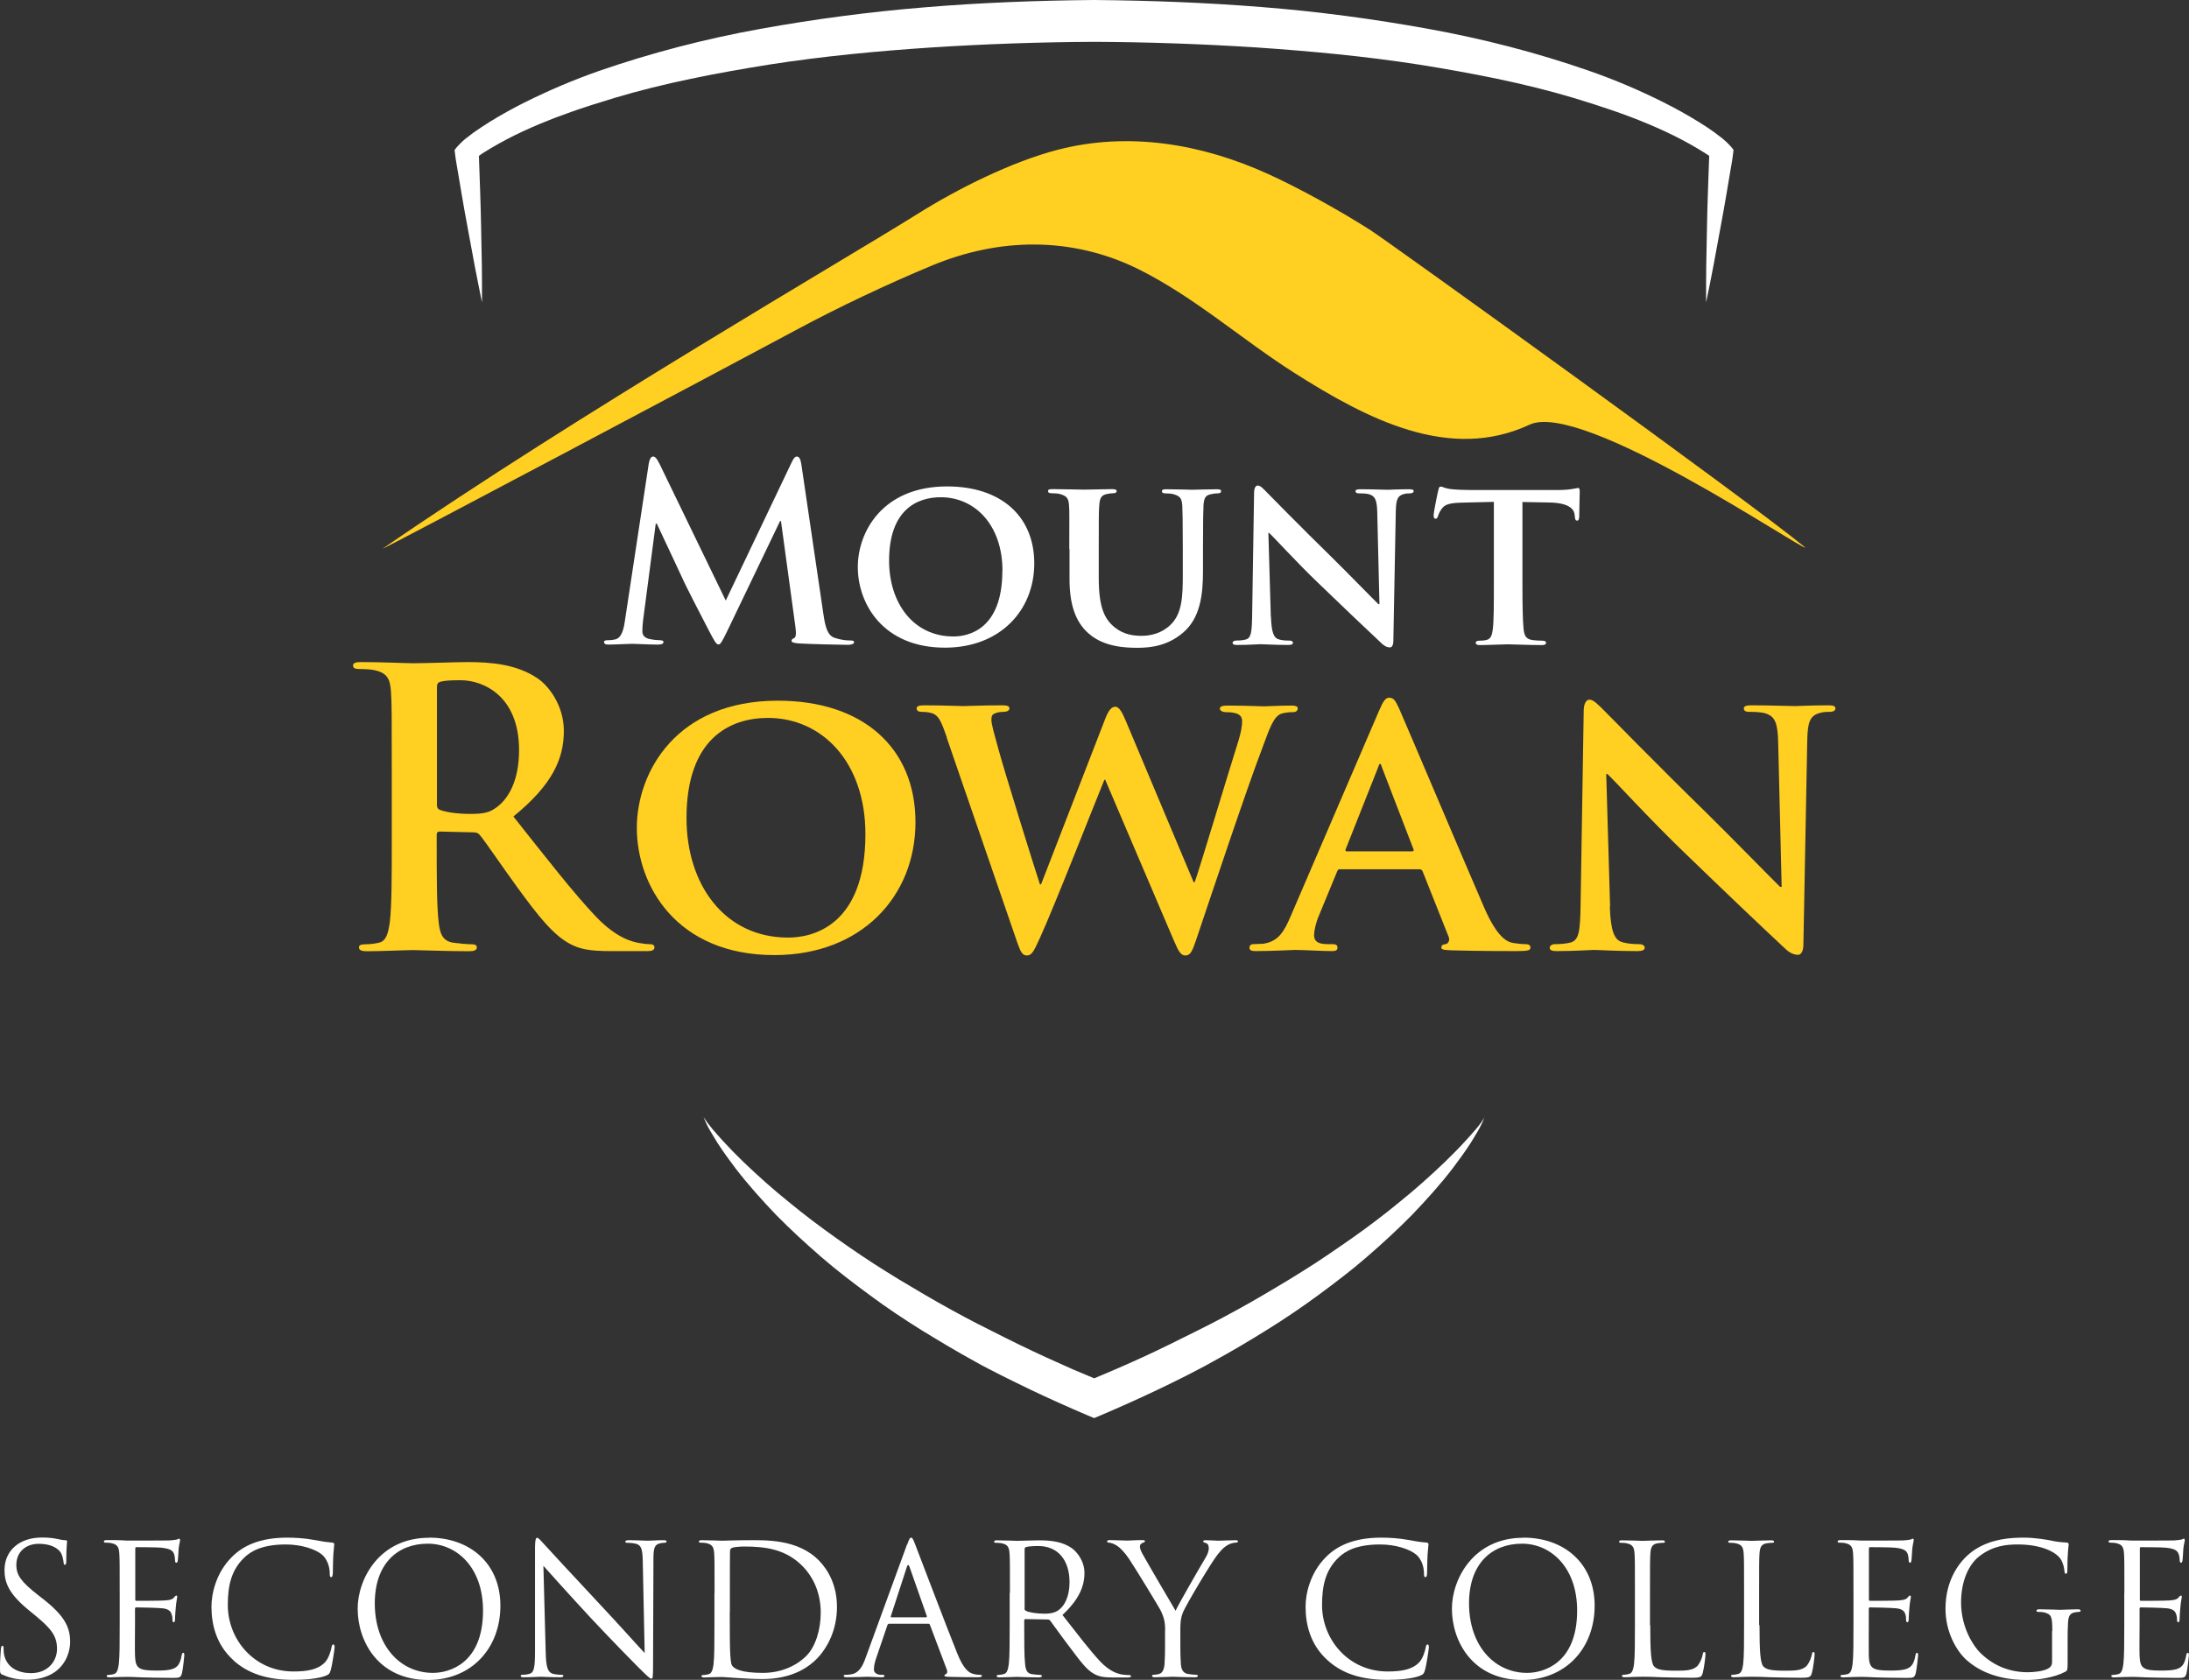 <?xml version="1.0" encoding="UTF-8"?>
<svg xmlns="http://www.w3.org/2000/svg" xmlns:xlink="http://www.w3.org/1999/xlink" id="Layer_1" data-name="Layer 1" viewBox="0 0 170.08 130.54">
  <rect x="0" y="0" width="170.08" height="130.54" fill="#333333" stroke="none"/>
  <defs>
    <style>
      .cls-1 {
        fill: none;
      }

      .cls-2 {
        fill: #ffcf21;
      }

      .cls-3 {
        fill: #fff;
      }

      .cls-4 {
        clip-path: url(#clippath);
      }
    </style>
    <clipPath id="clippath">
      <rect class="cls-1" width="170.08" height="130.54"></rect>
    </clipPath>
  </defs>
  <g class="cls-4">
    <path class="cls-3" d="M.21,130.16c-.2-.1-.21-.15-.21-.54,0-.7.06-1.27.07-1.49.02-.15.04-.23.11-.23.08,0,.1.04.1.16,0,.13,0,.33.04.52.21,1.04,1.14,1.44,2.09,1.44,1.35,0,2.02-.97,2.02-1.88,0-.97-.41-1.54-1.62-2.54l-.63-.52c-1.49-1.23-1.83-2.1-1.83-3.06,0-1.51,1.13-2.54,2.92-2.54.55,0,.96.06,1.31.14.27.06.38.07.49.07s.14.03.14.1-.06.53-.06,1.49c0,.23-.03.32-.1.32-.09,0-.1-.07-.11-.18-.01-.17-.1-.55-.18-.7-.08-.15-.47-.75-1.76-.75-.97,0-1.73.61-1.73,1.64,0,.8.37,1.31,1.72,2.37l.4.31c1.66,1.31,2.06,2.19,2.06,3.31,0,.58-.22,1.65-1.2,2.34-.61.42-1.37.59-2.13.59-.66,0-1.31-.1-1.89-.38"></path>
    <path class="cls-3" d="M9.3,123.77c0-2.2,0-2.59-.03-3.05-.03-.48-.14-.7-.61-.8-.11-.03-.35-.04-.48-.04-.06,0-.11-.03-.11-.09,0-.08.07-.11.23-.11.32,0,.7,0,1.01.01l.58.03c.1,0,2.9,0,3.23-.01.27-.02.49-.04.61-.07.07-.01.13-.07.2-.07.04,0,.06.06.06.13,0,.1-.07.27-.11.66-.01.14-.04.76-.07.93-.01.07-.04.15-.1.15-.09,0-.11-.07-.11-.18,0-.1-.02-.34-.08-.51-.1-.23-.24-.4-1-.48-.24-.03-1.78-.04-1.93-.04-.06,0-.08.04-.08.14v3.89c0,.1.01.14.08.14.18,0,1.92,0,2.24-.03.34-.03.54-.06.66-.2.1-.11.16-.18.21-.18.04,0,.07.03.07.11s-.07.32-.11.79c-.03.28-.06.8-.06.9,0,.11,0,.27-.1.27-.07,0-.1-.06-.1-.13,0-.14,0-.28-.06-.46-.06-.2-.18-.44-.73-.49-.38-.04-1.78-.07-2.02-.07-.07,0-.1.04-.1.1v1.24c0,.48-.02,2.11,0,2.41.04.97.25,1.16,1.63,1.16.37,0,.99,0,1.35-.15.37-.15.54-.44.64-1.02.03-.15.06-.21.13-.21.08,0,.08.11.08.21,0,.11-.11,1.07-.18,1.37-.1.37-.21.37-.76.37-1.06,0-1.83-.03-2.38-.04-.55-.03-.89-.04-1.1-.04-.03,0-.27,0-.56.01-.28,0-.61.03-.82.03-.16,0-.23-.03-.23-.11,0-.04.03-.08.11-.08.13,0,.3-.03.42-.06.28-.06.35-.37.41-.78.07-.59.07-1.71.07-3.06v-2.48Z"></path>
    <path class="cls-3" d="M18.14,129.02c-1.37-1.23-1.71-2.83-1.71-4.17,0-.94.32-2.59,1.58-3.85.84-.85,2.13-1.51,4.3-1.51.57,0,1.35.04,2.04.17.54.1.99.18,1.44.21.15.01.18.07.18.15,0,.11-.04.28-.07.79-.03.46-.03,1.24-.04,1.45-.02.21-.04.3-.13.3-.1,0-.11-.1-.11-.3,0-.55-.23-1.13-.59-1.44-.49-.42-1.58-.8-2.82-.8-1.87,0-2.75.55-3.24,1.03-1.03.99-1.27,2.24-1.27,3.68,0,2.69,2.07,5.16,5.09,5.16,1.06,0,1.89-.13,2.45-.7.3-.31.48-.93.52-1.19.03-.15.06-.21.14-.21.07,0,.1.1.1.21,0,.1-.17,1.33-.31,1.81-.09.27-.11.29-.37.41-.57.23-1.64.32-2.54.32-2.11,0-3.54-.52-4.65-1.52"></path>
    <path class="cls-3" d="M33.34,119.49c3.17,0,5.54,2,5.54,5.29s-2.23,5.77-5.62,5.77c-3.86,0-5.47-3-5.47-5.54,0-2.28,1.66-5.51,5.55-5.51M33.64,130c1.27,0,3.89-.73,3.89-4.84,0-3.38-2.06-5.2-4.29-5.2-2.35,0-4.12,1.55-4.12,4.64,0,3.28,1.97,5.4,4.51,5.4"></path>
    <path class="cls-3" d="M42.4,128.43c.03,1.16.17,1.52.55,1.64.27.07.58.08.71.08.07,0,.11.03.11.08,0,.09-.09.11-.25.11-.8,0-1.37-.04-1.49-.04s-.72.04-1.35.04c-.14,0-.22-.01-.22-.11,0-.06.04-.08.11-.08.11,0,.36-.01.58-.08.35-.1.42-.51.42-1.79v-8.08c.01-.55.06-.7.17-.7s.35.31.49.45c.21.24,2.31,2.51,4.48,4.83,1.4,1.49,2.93,3.21,3.38,3.68l-.15-7.16c-.02-.92-.11-1.23-.55-1.34-.25-.06-.58-.07-.69-.07-.1,0-.11-.04-.11-.1,0-.08.11-.1.28-.1.63,0,1.31.04,1.47.04s.62-.04,1.2-.04c.16,0,.25.01.25.1,0,.06-.06.1-.16.1-.07,0-.17,0-.34.04-.46.1-.52.41-.52,1.26l-.03,8.26c0,.93-.03,1-.13,1-.11,0-.28-.16-1.03-.9-.15-.14-2.18-2.21-3.68-3.82-1.63-1.76-3.23-3.54-3.68-4.05l.18,6.75Z"></path>
    <path class="cls-3" d="M55.52,123.77c0-2.2,0-2.6-.03-3.05-.03-.48-.14-.7-.6-.8-.11-.03-.35-.04-.48-.04-.06,0-.11-.03-.11-.08,0-.08.07-.11.22-.11.63,0,1.52.04,1.59.04.17,0,1.06-.04,1.9-.04,1.4,0,3.98-.13,5.65,1.61.7.73,1.37,1.9,1.37,3.58,0,1.78-.73,3.14-1.52,3.98-.61.63-1.88,1.62-4.27,1.62-.6,0-1.35-.04-1.96-.08-.62-.04-1.1-.08-1.17-.08-.03,0-.27,0-.56.01-.28,0-.61.03-.82.03-.15,0-.23-.03-.23-.11,0-.04.03-.08.11-.08.13,0,.3-.03.42-.06.28-.06.35-.37.41-.77.07-.59.07-1.71.07-3.06v-2.48ZM56.7,125.3c0,1.49.01,2.79.03,3.06.02.35.04.92.15,1.07.18.27.73.57,2.4.57,1.31,0,2.52-.48,3.36-1.31.73-.72,1.13-2.07,1.13-3.37,0-1.79-.78-2.95-1.35-3.55-1.33-1.39-2.93-1.59-4.61-1.59-.28,0-.8.04-.92.1-.13.06-.17.13-.17.28-.01.48-.01,1.92-.01,3v1.75Z"></path>
    <path class="cls-3" d="M70.48,120.04c.17-.46.22-.55.31-.55s.14.07.31.51c.21.54,2.42,6.36,3.28,8.5.51,1.26.92,1.48,1.21,1.57.21.07.42.08.56.08.08,0,.14.02.14.08,0,.09-.13.11-.28.11-.21,0-1.24,0-2.21-.03-.27-.01-.42-.01-.42-.1,0-.06.04-.09.1-.1.08-.03.17-.16.08-.38l-1.31-3.47c-.03-.06-.06-.08-.13-.08h-3.03c-.07,0-.11.04-.14.11l-.85,2.5c-.13.35-.2.69-.2.95,0,.28.3.41.54.41h.14c.1,0,.14.03.14.08,0,.09-.09.11-.21.11-.34,0-.94-.04-1.1-.04s-.93.04-1.59.04c-.18,0-.27-.03-.27-.11,0-.05.06-.08.13-.08.1,0,.3-.01.41-.03.65-.09.93-.62,1.18-1.33l3.2-8.76ZM71.95,125.68c.07,0,.07-.04.06-.1l-1.34-3.81c-.07-.21-.14-.21-.21,0l-1.24,3.81c-.03.07,0,.1.04.1h2.69Z"></path>
    <path class="cls-3" d="M78.47,123.77c0-2.2,0-2.59-.03-3.04-.03-.48-.14-.71-.61-.8-.11-.03-.35-.04-.48-.04-.06,0-.11-.03-.11-.08,0-.08.07-.11.22-.11.63,0,1.52.04,1.59.04.15,0,1.22-.04,1.66-.04.89,0,1.83.08,2.58.62.35.25.97.95.97,1.92,0,1.04-.44,2.08-1.71,3.26,1.16,1.48,2.11,2.73,2.93,3.61.76.8,1.37.96,1.72,1.02.27.04.46.04.55.04.07,0,.13.04.13.08,0,.08-.08.11-.34.11h-1c-.79,0-1.14-.07-1.51-.27-.61-.32-1.1-1.01-1.9-2.07-.59-.77-1.26-1.72-1.54-2.09-.06-.06-.1-.08-.18-.08l-1.73-.03c-.07,0-.1.04-.1.11v.34c0,1.35,0,2.47.07,3.06.04.41.13.72.55.77.2.03.51.06.64.06.08,0,.11.04.11.08,0,.07-.07.11-.23.11-.77,0-1.66-.04-1.73-.04-.02,0-.9.04-1.33.04-.15,0-.22-.03-.22-.11,0-.04.03-.08.11-.08.13,0,.3-.03.42-.06.28-.06.35-.37.41-.77.07-.59.07-1.71.07-3.06v-2.48ZM79.6,125c0,.07.03.13.1.17.21.13.86.23,1.48.23.34,0,.73-.04,1.06-.27.49-.34.86-1.1.86-2.17,0-1.76-.93-2.82-2.44-2.82-.42,0-.8.04-.94.08-.07.03-.11.08-.11.17v4.61Z"></path>
    <path class="cls-3" d="M90.53,126.69c0-.76-.14-1.07-.32-1.48-.1-.23-1.99-3.33-2.48-4.06-.35-.52-.7-.88-.96-1.04-.21-.14-.48-.23-.61-.23-.07,0-.14-.03-.14-.1,0-.06.06-.1.18-.1.27,0,1.33.04,1.4.04.1,0,.63-.04,1.18-.04.16,0,.18.04.18.1s-.08.07-.21.13c-.11.06-.18.14-.18.26,0,.17.07.34.18.55.22.41,2.34,4.05,2.59,4.45.27-.59,2.06-3.68,2.34-4.14.18-.3.24-.54.24-.72,0-.2-.06-.35-.23-.4-.13-.04-.21-.07-.21-.14,0-.06.09-.08.23-.08.37,0,.82.04.93.04.09,0,1.1-.04,1.37-.04.1,0,.18.03.18.08,0,.07-.07.11-.18.11-.15,0-.42.06-.65.2-.28.17-.44.34-.75.72-.46.56-2.44,3.88-2.69,4.48-.21.51-.21.94-.21,1.41v1.21c0,.23,0,.82.04,1.41.03.41.16.72.58.78.2.03.51.06.63.06.08,0,.11.04.11.08,0,.07-.07.11-.22.11-.78,0-1.67-.04-1.73-.04s-.96.04-1.38.04c-.16,0-.23-.03-.23-.11,0-.04.03-.08.11-.08.13,0,.29-.03.42-.06.28-.06.41-.37.44-.78.04-.59.04-1.18.04-1.41v-1.21Z"></path>
    <path class="cls-3" d="M103.15,129.02c-1.37-1.23-1.71-2.83-1.71-4.17,0-.94.32-2.59,1.58-3.85.84-.85,2.13-1.51,4.3-1.51.57,0,1.35.04,2.05.17.54.1.99.18,1.44.21.16.01.18.07.18.15,0,.11-.04.28-.07.79-.03.46-.03,1.24-.04,1.45-.01.21-.04.3-.13.3-.1,0-.11-.1-.11-.3,0-.55-.23-1.13-.59-1.44-.49-.42-1.58-.8-2.82-.8-1.88,0-2.75.55-3.24,1.03-1.03.99-1.27,2.24-1.27,3.68,0,2.69,2.07,5.16,5.09,5.16,1.06,0,1.89-.13,2.45-.7.3-.31.48-.93.52-1.19.03-.15.06-.21.14-.21.07,0,.1.1.1.21,0,.1-.17,1.33-.31,1.81-.09.27-.11.29-.37.41-.56.23-1.64.32-2.54.32-2.11,0-3.54-.52-4.65-1.52"></path>
    <path class="cls-3" d="M118.36,119.49c3.17,0,5.54,2,5.54,5.29s-2.23,5.77-5.62,5.77c-3.86,0-5.47-3-5.47-5.54,0-2.28,1.66-5.51,5.55-5.51M118.65,130c1.27,0,3.89-.73,3.89-4.84,0-3.38-2.06-5.2-4.28-5.2-2.36,0-4.12,1.55-4.12,4.64,0,3.28,1.97,5.4,4.51,5.4"></path>
    <path class="cls-3" d="M128.22,126.28c0,2.07.06,2.98.31,3.23.23.23.59.32,1.69.32.75,0,1.37-.01,1.71-.42.18-.23.32-.58.37-.85.01-.11.04-.18.13-.18.07,0,.08.06.08.21s-.1,1-.21,1.41c-.1.32-.14.38-.89.38-1.01,0-1.75-.03-2.34-.04-.59-.03-1.03-.04-1.44-.04-.06,0-.3.01-.58.01-.28.01-.59.03-.8.03-.16,0-.23-.03-.23-.11,0-.04.03-.08.11-.08.13,0,.29-.03.42-.06.28-.06.35-.37.41-.77.07-.59.07-1.71.07-3.06v-2.48c0-2.2,0-2.6-.03-3.05-.03-.48-.14-.7-.61-.8-.11-.03-.35-.04-.48-.04-.06,0-.11-.03-.11-.08,0-.08.07-.11.22-.11.64,0,1.52.04,1.59.04s1.1-.04,1.52-.04c.16,0,.23.03.23.11,0,.06-.06.08-.11.08-.1,0-.3.01-.47.04-.41.07-.52.31-.55.8-.03.45-.03.85-.03,3.05v2.51Z"></path>
    <path class="cls-3" d="M136.71,126.28c0,2.07.06,2.98.31,3.23.22.23.59.32,1.69.32.75,0,1.37-.01,1.7-.42.18-.23.32-.58.37-.85.01-.11.04-.18.13-.18.07,0,.08.06.08.21s-.1,1-.21,1.41c-.1.32-.14.38-.89.38-1.01,0-1.75-.03-2.34-.04-.59-.03-1.03-.04-1.44-.04-.06,0-.3.01-.58.01-.28.01-.59.03-.8.03-.15,0-.23-.03-.23-.11,0-.04.03-.08.11-.08.13,0,.29-.03.42-.06.28-.06.35-.37.41-.77.07-.59.07-1.71.07-3.06v-2.48c0-2.2,0-2.6-.03-3.05-.03-.48-.14-.7-.61-.8-.11-.03-.35-.04-.48-.04-.06,0-.11-.03-.11-.08,0-.08.07-.11.22-.11.64,0,1.52.04,1.59.04s1.1-.04,1.52-.04c.16,0,.23.03.23.11,0,.06-.06.08-.11.08-.1,0-.3.01-.47.04-.41.07-.52.31-.55.8-.03.45-.03.85-.03,3.05v2.51Z"></path>
    <path class="cls-3" d="M144.01,123.77c0-2.2,0-2.59-.03-3.05-.03-.48-.14-.7-.61-.8-.11-.03-.35-.04-.48-.04-.06,0-.11-.03-.11-.09,0-.08.07-.11.23-.11.32,0,.7,0,1.01.01l.58.03c.1,0,2.91,0,3.23-.01.27-.02.49-.04.61-.07.07-.01.13-.07.2-.07.04,0,.05.06.05.13,0,.1-.07.27-.11.66-.02.14-.04.76-.07.93-.01.07-.04.15-.1.15-.08,0-.11-.07-.11-.18,0-.1-.02-.34-.08-.51-.1-.23-.24-.4-1-.48-.24-.03-1.78-.04-1.93-.04-.06,0-.08.04-.08.14v3.89c0,.1.01.14.08.14.18,0,1.92,0,2.24-.03.34-.03.54-.06.66-.2.1-.11.16-.18.21-.18.04,0,.07.03.07.11s-.07.32-.11.79c-.03.28-.06.8-.06.9,0,.11,0,.27-.1.27-.07,0-.1-.06-.1-.13,0-.14,0-.28-.05-.46-.06-.2-.18-.44-.73-.49-.38-.04-1.78-.07-2.02-.07-.07,0-.1.04-.1.1v1.24c0,.48-.01,2.11,0,2.41.04.97.25,1.16,1.63,1.16.37,0,.99,0,1.35-.15.37-.15.54-.44.64-1.02.03-.15.06-.21.13-.21.08,0,.08.11.08.21,0,.11-.11,1.07-.18,1.37-.1.37-.21.37-.76.37-1.06,0-1.83-.03-2.38-.04-.55-.03-.89-.04-1.1-.04-.03,0-.27,0-.56.01-.28,0-.61.03-.82.03-.16,0-.23-.03-.23-.11,0-.04.03-.08.11-.08.13,0,.29-.03.42-.06.28-.06.35-.37.41-.78.07-.59.07-1.71.07-3.06v-2.48Z"></path>
    <path class="cls-3" d="M159.46,126.75c0-1.14-.07-1.3-.64-1.45-.11-.03-.35-.04-.48-.04-.06,0-.11-.03-.11-.09,0-.08.07-.11.23-.11.63,0,1.52.04,1.59.04s.96-.04,1.38-.04c.15,0,.23.03.23.11,0,.06-.06.09-.11.09-.1,0-.18.01-.35.04-.38.07-.49.31-.52.8-.03.45-.03.87-.03,1.47v1.58c0,.63-.01.66-.18.76-.9.48-2.17.64-2.99.64-1.07,0-3.07-.14-4.64-1.51-.86-.75-1.68-2.26-1.68-4.02,0-2.26,1.1-3.85,2.35-4.64,1.27-.79,2.67-.89,3.75-.89.89,0,1.89.18,2.16.24.3.07.79.13,1.14.14.14.01.17.07.17.13,0,.2-.1.59-.1,2,0,.23-.03.3-.13.3-.07,0-.08-.09-.1-.21-.01-.2-.08-.59-.29-.93-.35-.54-1.49-1.14-3.32-1.14-.89,0-1.94.09-3.02.93-.82.65-1.4,1.93-1.4,3.58,0,1.99,1,3.43,1.49,3.91,1.11,1.09,2.4,1.51,3.69,1.51.51,0,1.24-.08,1.61-.3.18-.1.28-.26.28-.49v-2.4Z"></path>
    <path class="cls-3" d="M165.06,123.77c0-2.2,0-2.59-.03-3.05-.03-.48-.14-.7-.61-.8-.11-.03-.35-.04-.48-.04-.06,0-.11-.03-.11-.09,0-.08.07-.11.23-.11.32,0,.7,0,1.01.01l.58.03c.1,0,2.9,0,3.23-.01.27-.02.49-.04.61-.07.07-.01.13-.07.2-.07.04,0,.06.06.06.13,0,.1-.07.27-.11.66-.01.14-.04.76-.07.93-.02.07-.04.15-.1.15-.08,0-.11-.07-.11-.18,0-.1-.02-.34-.09-.51-.1-.23-.24-.4-1-.48-.24-.03-1.78-.04-1.93-.04-.06,0-.08.04-.08.14v3.89c0,.1.01.14.08.14.18,0,1.92,0,2.24-.03.34-.03.54-.06.66-.2.1-.11.16-.18.21-.18.04,0,.07.03.07.11s-.07.32-.11.79c-.03.28-.06.8-.06.9,0,.11,0,.27-.1.27-.07,0-.1-.06-.1-.13,0-.14,0-.28-.06-.46-.06-.2-.18-.44-.73-.49-.38-.04-1.78-.07-2.02-.07-.07,0-.1.04-.1.1v1.24c0,.48-.02,2.11,0,2.41.04.97.25,1.16,1.63,1.16.37,0,.99,0,1.35-.15.37-.15.54-.44.64-1.02.03-.15.06-.21.13-.21.08,0,.08.11.08.21,0,.11-.11,1.07-.18,1.37-.1.37-.21.37-.76.37-1.06,0-1.83-.03-2.38-.04-.55-.03-.89-.04-1.1-.04-.03,0-.27,0-.56.01-.28,0-.61.03-.82.03-.16,0-.23-.03-.23-.11,0-.04.03-.08.11-.08.13,0,.3-.03.42-.06.28-.06.35-.37.41-.78.07-.59.07-1.71.07-3.06v-2.48Z"></path>
    <path class="cls-3" d="M50.42,35.97c.06-.32.17-.49.32-.49s.26.09.51.58l5.14,10.61,5.12-10.74c.15-.3.24-.45.41-.45s.28.19.34.58l1.71,11.62c.17,1.18.36,1.73.92,1.9.54.17.92.19,1.17.19.17,0,.3.02.3.13,0,.15-.23.21-.49.21-.47,0-3.07-.06-3.82-.11-.43-.04-.55-.1-.55-.21,0-.09.08-.15.21-.21.11-.04.17-.28.1-.81l-1.13-8.28h-.07l-4.1,8.54c-.43.88-.53,1.05-.7,1.05s-.36-.38-.66-.94c-.45-.86-1.94-3.74-2.16-4.27-.17-.39-1.3-2.76-1.96-4.18h-.08l-.98,7.49c-.04.34-.06.58-.06.88,0,.36.24.53.57.6.34.07.6.09.79.09.15,0,.28.04.28.13,0,.17-.17.21-.45.21-.79,0-1.64-.06-1.97-.06-.36,0-1.26.06-1.86.06-.19,0-.34-.04-.34-.21,0-.09.11-.13.3-.13.15,0,.28,0,.56-.06.53-.11.68-.85.77-1.49l1.86-12.26Z"></path>
    <path class="cls-3" d="M66.65,44.06c0-2.73,1.92-6.26,6.94-6.26,4.18,0,6.77,2.31,6.77,5.98s-2.67,6.55-6.94,6.55c-4.82,0-6.77-3.42-6.77-6.26M77.89,44.36c0-3.54-2.12-5.72-4.8-5.72-1.84,0-4.01.98-4.01,4.93,0,3.29,1.88,5.89,5,5.89,1.17,0,3.8-.55,3.8-5.1"></path>
    <path class="cls-3" d="M83.08,42.65c0-2.43.02-2.88-.02-3.39-.04-.56-.19-.72-.71-.87-.13-.04-.41-.06-.64-.06-.19,0-.28-.05-.28-.17s.11-.15.36-.15c.88,0,1.99.04,2.48.04.41,0,1.52-.04,2.13-.04.24,0,.36.04.36.15s-.09.17-.26.17c-.19,0-.28.02-.49.06-.43.08-.56.3-.6.87-.04.51-.04.96-.04,3.39v2.24c0,2.33.45,3.23,1.26,3.88.73.58,1.52.64,2.09.64.71,0,1.56-.21,2.22-.85.92-.87.96-2.26.96-3.89v-2.01c0-2.43-.02-2.88-.04-3.39-.04-.55-.17-.72-.7-.87-.13-.04-.41-.06-.6-.06s-.28-.05-.28-.17.11-.15.34-.15c.85,0,1.96.04,1.98.04.19,0,1.3-.04,1.94-.04.23,0,.34.04.34.15s-.09.17-.28.17-.28.02-.49.06c-.45.08-.56.3-.6.87-.02.51-.04.96-.04,3.39v1.71c0,1.79-.19,3.67-1.58,4.82-1.17.98-2.43,1.15-3.5,1.15-.86,0-2.58-.04-3.78-1.09-.85-.73-1.51-1.92-1.51-4.23v-2.35Z"></path>
    <path class="cls-3" d="M98.75,47.94c.04,1.24.24,1.62.56,1.73.28.1.6.11.87.11.19,0,.28.07.28.17,0,.13-.15.17-.38.17-1.07,0-1.84-.06-2.14-.06-.15,0-.94.06-1.79.06-.23,0-.38-.02-.38-.17,0-.09.11-.17.26-.17.23,0,.53-.02.75-.08.43-.11.49-.55.51-1.94l.15-9.48c0-.32.11-.55.28-.55.21,0,.43.24.71.53.21.21,2.69,2.75,5.1,5.1,1.13,1.11,3.33,3.37,3.57,3.59h.08l-.17-7.11c-.02-.98-.17-1.26-.57-1.41-.24-.09-.64-.09-.86-.09-.21,0-.26-.08-.26-.17,0-.13.17-.15.41-.15.86,0,1.75.04,2.11.04.19,0,.81-.04,1.62-.04.23,0,.38.02.38.15,0,.09-.1.17-.28.17-.17,0-.3,0-.51.06-.45.13-.58.41-.6,1.32l-.19,10.08c0,.36-.13.51-.26.51-.28,0-.51-.17-.68-.34-1.03-.96-3.1-2.93-4.84-4.61-1.81-1.73-3.55-3.67-3.88-3.95h-.05l.19,6.53Z"></path>
    <path class="cls-3" d="M116.07,39l-2.46.06c-.96.02-1.35.13-1.6.49-.17.23-.24.43-.28.55-.04.13-.08.21-.19.21s-.15-.09-.15-.26c0-.26.32-1.81.36-1.94.04-.21.09-.3.19-.3.13,0,.3.13.72.19.49.06,1.11.08,1.65.08h6.72c.53,0,.88-.04,1.13-.08.26-.04.4-.08.45-.08.11,0,.13.09.13.34,0,.34-.04,1.52-.04,1.94-.02.17-.06.26-.15.26-.13,0-.17-.08-.19-.32l-.02-.17c-.04-.41-.47-.9-1.96-.92l-2.09-.04v6.47c0,1.47.02,2.73.09,3.42.06.45.15.75.64.83.23.04.6.06.85.06.19,0,.26.09.26.17,0,.11-.13.17-.32.17-1.09,0-2.2-.06-2.67-.06-.38,0-1.5.06-2.16.06-.21,0-.32-.06-.32-.17,0-.08.06-.17.26-.17.24,0,.45-.02.58-.06.34-.08.43-.38.49-.85.08-.68.08-1.94.08-3.4v-6.47Z"></path>
    <path class="cls-2" d="M30.44,60.07c0-4.51,0-5.35-.06-6.3-.06-1.01-.3-1.48-1.28-1.69-.24-.06-.74-.09-1.16-.09-.33,0-.51-.06-.51-.27s.21-.27.65-.27c1.57,0,3.44.09,4.07.09,1.01,0,3.27-.09,4.18-.09,1.87,0,3.86.18,5.46,1.28.83.56,2.02,2.08,2.02,4.07,0,2.2-.92,4.21-3.92,6.65,2.64,3.33,4.69,5.97,6.44,7.81,1.66,1.72,2.88,1.93,3.33,2.02.33.06.59.09.83.09s.36.09.36.24c0,.24-.21.3-.56.3h-2.82c-1.66,0-2.41-.15-3.18-.56-1.28-.68-2.41-2.08-4.07-4.36-1.19-1.63-2.55-3.65-2.94-4.1-.15-.18-.33-.21-.53-.21l-2.58-.06c-.15,0-.24.06-.24.24v.42c0,2.76,0,5.11.15,6.35.09.86.27,1.51,1.16,1.63.44.06,1.1.12,1.45.12.24,0,.36.09.36.24,0,.21-.21.3-.59.3-1.72,0-3.92-.09-4.36-.09-.56,0-2.43.09-3.62.09-.39,0-.59-.09-.59-.3,0-.15.12-.24.47-.24.45,0,.8-.06,1.07-.12.59-.12.74-.77.86-1.63.15-1.25.15-3.59.15-6.32v-5.23ZM33.94,62.42c0,.33.06.45.27.53.62.21,1.51.3,2.26.3,1.19,0,1.57-.12,2.11-.51.89-.65,1.75-2.02,1.75-4.45,0-4.22-2.79-5.43-4.54-5.43-.74,0-1.28.03-1.57.12-.21.06-.27.18-.27.42v9.03Z"></path>
    <path class="cls-2" d="M49.48,64.34c0-4.3,3.03-9.89,10.96-9.89,6.59,0,10.69,3.65,10.69,9.44s-4.22,10.33-10.96,10.33c-7.6,0-10.69-5.4-10.69-9.89M67.24,64.82c0-5.58-3.35-9.03-7.57-9.03-2.91,0-6.33,1.55-6.33,7.78,0,5.2,2.97,9.29,7.9,9.29,1.84,0,6-.86,6-8.05"></path>
    <path class="cls-2" d="M73.56,57.28c-.33-.92-.53-1.51-.92-1.75-.27-.18-.77-.21-1.01-.21-.27,0-.41-.09-.41-.27s.21-.24.59-.24c1.34,0,2.79.06,3.03.06s1.52-.06,3.03-.06c.39,0,.56.06.56.24s-.21.27-.48.27c-.21,0-.45.03-.65.12-.24.09-.27.24-.27.51,0,.33.24,1.16.56,2.32.45,1.66,2.82,9.29,3.21,10.45h.09l4.99-12.88c.27-.71.53-.92.77-.92.3,0,.53.39.86,1.19l5.23,12.44h.09c.5-1.46,2.49-8.11,3.41-11.04.18-.59.27-1.1.27-1.46,0-.42-.24-.71-1.28-.71-.24,0-.45-.12-.45-.27,0-.18.21-.24.62-.24,1.36,0,2.55.06,2.79.06.18,0,1.31-.06,2.17-.06.3,0,.47.06.47.21,0,.18-.12.3-.36.3-.27,0-.62.03-.92.12-.62.24-.92,1.19-1.46,2.64-1.22,3.18-3.89,11.19-5.16,14.96-.3.89-.45,1.19-.83,1.19-.35,0-.53-.3-.92-1.22l-5.31-12.44h-.06c-.45,1.07-3.95,10-5.02,12.32-.48,1.04-.62,1.34-1.01,1.34-.33,0-.48-.27-.71-.92l-5.52-16.03Z"></path>
    <path class="cls-2" d="M104.13,67.55c-.15,0-.18.03-.24.18l-1.4,3.39c-.27.62-.39,1.25-.39,1.54,0,.44.24.71,1.04.71h.39c.33,0,.39.12.39.27,0,.21-.15.27-.42.27-.86,0-2.08-.09-2.91-.09-.27,0-1.66.09-3.03.09-.33,0-.48-.06-.48-.27,0-.15.09-.27.3-.27.24,0,.53-.03.77-.03,1.19-.18,1.63-.95,2.17-2.23l6.83-15.88c.3-.71.5-1.01.77-1.01.39,0,.5.24.77.8.62,1.4,4.99,11.73,6.65,15.56,1.01,2.29,1.75,2.61,2.23,2.7.39.06.68.09.98.09.24,0,.36.09.36.27,0,.21-.15.27-1.13.27-.92,0-2.82,0-5.02-.06-.48-.03-.77-.03-.77-.21,0-.15.06-.24.33-.27.18-.03.36-.27.24-.56l-2.02-5.08c-.06-.15-.15-.18-.27-.18h-6.15ZM109.71,66.16c.12,0,.15-.06.12-.15l-2.47-6.41c-.03-.09-.06-.24-.12-.24-.09,0-.12.15-.15.24l-2.53,6.38c-.06.12,0,.18.09.18h5.05Z"></path>
    <path class="cls-2" d="M125.08,70.46c.06,1.96.39,2.55.89,2.73.45.15.95.18,1.37.18.3,0,.45.12.45.27,0,.21-.24.27-.59.27-1.69,0-2.91-.09-3.38-.09-.24,0-1.48.09-2.82.09-.36,0-.59-.03-.59-.27,0-.15.18-.27.41-.27.36,0,.83-.03,1.19-.12.68-.18.77-.86.8-3.06l.24-14.96c0-.5.18-.86.44-.86.33,0,.68.39,1.13.83.33.33,4.24,4.33,8.05,8.05,1.78,1.75,5.26,5.31,5.64,5.67h.12l-.27-11.22c-.03-1.54-.27-1.99-.89-2.23-.39-.15-1.01-.15-1.36-.15-.33,0-.42-.12-.42-.27,0-.21.27-.24.65-.24,1.37,0,2.76.06,3.33.06.3,0,1.28-.06,2.55-.06.36,0,.59.03.59.24,0,.15-.15.27-.44.27-.27,0-.48,0-.8.09-.71.21-.92.65-.95,2.08l-.3,15.91c0,.56-.21.8-.41.8-.45,0-.8-.27-1.07-.54-1.63-1.51-4.9-4.63-7.63-7.27-2.85-2.73-5.61-5.79-6.12-6.24h-.09l.3,10.3Z"></path>
    <path class="cls-3" d="M115.35,86.8c-.27.74-.71,1.41-1.12,2.08-.43.66-.9,1.3-1.38,1.94-.97,1.26-2.04,2.44-3.14,3.59-1.12,1.14-2.3,2.22-3.51,3.27-1.21,1.05-2.49,2.02-3.78,2.97-1.29.95-2.62,1.85-3.99,2.7-1.36.85-2.75,1.67-4.16,2.44-.7.4-1.42.76-2.13,1.13-.72.37-1.44.71-2.16,1.06-1.45.69-2.92,1.35-4.4,1.98l-.57.24-.57-.24c-1.48-.63-2.95-1.29-4.4-1.98-.72-.36-1.45-.7-2.16-1.06-.71-.37-1.44-.72-2.13-1.12-1.41-.77-2.79-1.6-4.16-2.44-1.36-.85-2.7-1.74-3.99-2.7-1.29-.95-2.57-1.92-3.78-2.97-1.21-1.05-2.39-2.13-3.51-3.27-1.1-1.15-2.17-2.34-3.14-3.6-.48-.63-.95-1.28-1.38-1.94-.41-.67-.86-1.34-1.12-2.08.4.67.95,1.24,1.47,1.83.53.58,1.08,1.14,1.64,1.68,1.13,1.08,2.29,2.12,3.51,3.1,1.2.99,2.45,1.93,3.72,2.83,1.27.9,2.56,1.78,3.89,2.6.66.42,1.33.82,2,1.21.67.4,1.34.8,2.02,1.18,1.36.77,2.74,1.51,4.14,2.2,1.39.71,2.8,1.4,4.22,2.05l2.14.96,2.17.91h-1.14c1.45-.6,2.89-1.22,4.31-1.87,1.42-.65,2.82-1.35,4.22-2.05,1.4-.69,2.78-1.43,4.14-2.2.68-.38,1.35-.79,2.02-1.18.67-.4,1.34-.8,2-1.22,1.33-.82,2.61-1.71,3.89-2.6,1.28-.9,2.52-1.84,3.72-2.83,1.22-.98,2.38-2.02,3.51-3.1.56-.54,1.11-1.1,1.64-1.68.52-.58,1.07-1.15,1.47-1.83"></path>
    <path class="cls-3" d="M134.67,11.82l.02-.18c-.26-.35-.59-.65-.86-.88l-.16-.12h0l-.43-.33c-.41-.3-.84-.58-1.28-.85-.87-.54-1.78-1.04-2.71-1.51-1.86-.93-3.8-1.76-5.82-2.46-4.02-1.4-8.21-2.48-12.47-3.25-4.26-.77-8.58-1.35-12.91-1.69C93.72.2,89.36.04,85.03,0h-.05c-4.33.04-8.69.2-13.02.56-4.34.35-8.65.92-12.91,1.69-4.26.77-8.45,1.86-12.47,3.25-2.01.7-3.95,1.53-5.82,2.46-.93.47-1.84.97-2.71,1.51-.43.27-.86.55-1.28.85l-.43.33-.16.12c-.27.22-.59.53-.86.88l.02.18h0c.04.39.11.78.11.78h0c.29,1.69.56,3.37.88,5.06.35,1.95.72,3.89,1.12,5.83.01-1.97-.02-3.93-.07-5.89-.03-1.84-.11-3.67-.17-5.5h0s.29-.2.29-.2l.6-.37c.41-.24.82-.48,1.25-.7.85-.45,1.75-.86,2.66-1.24.77-.32,1.56-.62,2.36-.9.39-.14.78-.27,1.18-.4.21-.07.41-.14.62-.2.19-.06.39-.12.58-.18.32-.1.64-.2.96-.3,3.9-1.17,7.99-1.95,12.11-2.61,4.12-.64,8.32-1.04,12.53-1.32,4.2-.27,8.42-.42,12.66-.44,4.24.02,8.46.17,12.66.44,4.21.29,8.4.68,12.52,1.32,4.12.66,8.21,1.44,12.11,2.61,1.94.59,3.87,1.22,5.7,1.99.91.38,1.81.79,2.66,1.24.43.22.84.46,1.25.7l.6.37.29.19h0c-.06,1.84-.14,3.67-.17,5.5-.05,1.96-.08,3.93-.07,5.89.41-1.94.77-3.89,1.12-5.83.32-1.68.59-3.37.88-5.06h0s.07-.39.11-.78h0Z"></path>
    <path class="cls-2" d="M106.6,17.96c-2.38-1.53-5.66-3.35-8.12-4.46-5.16-2.34-10.83-3.28-16.3-1.86-3.55.92-7.74,3.01-10.85,4.96-5.82,3.65-26.34,15.53-41.62,26.05.3-.08,26.95-14.21,32.04-16.95,3.34-1.8,7.08-3.57,10.6-5.04,5.28-2.21,10.91-2.29,16.07.24,4.39,2.18,8.02,5.45,12.12,8.06,5.73,3.64,12.1,6.94,18.31,4.04,4.07-1.9,21.15,9.75,21.42,9.55-4.36-3.6-32.22-23.65-33.68-24.59"></path>
  </g>
</svg>
